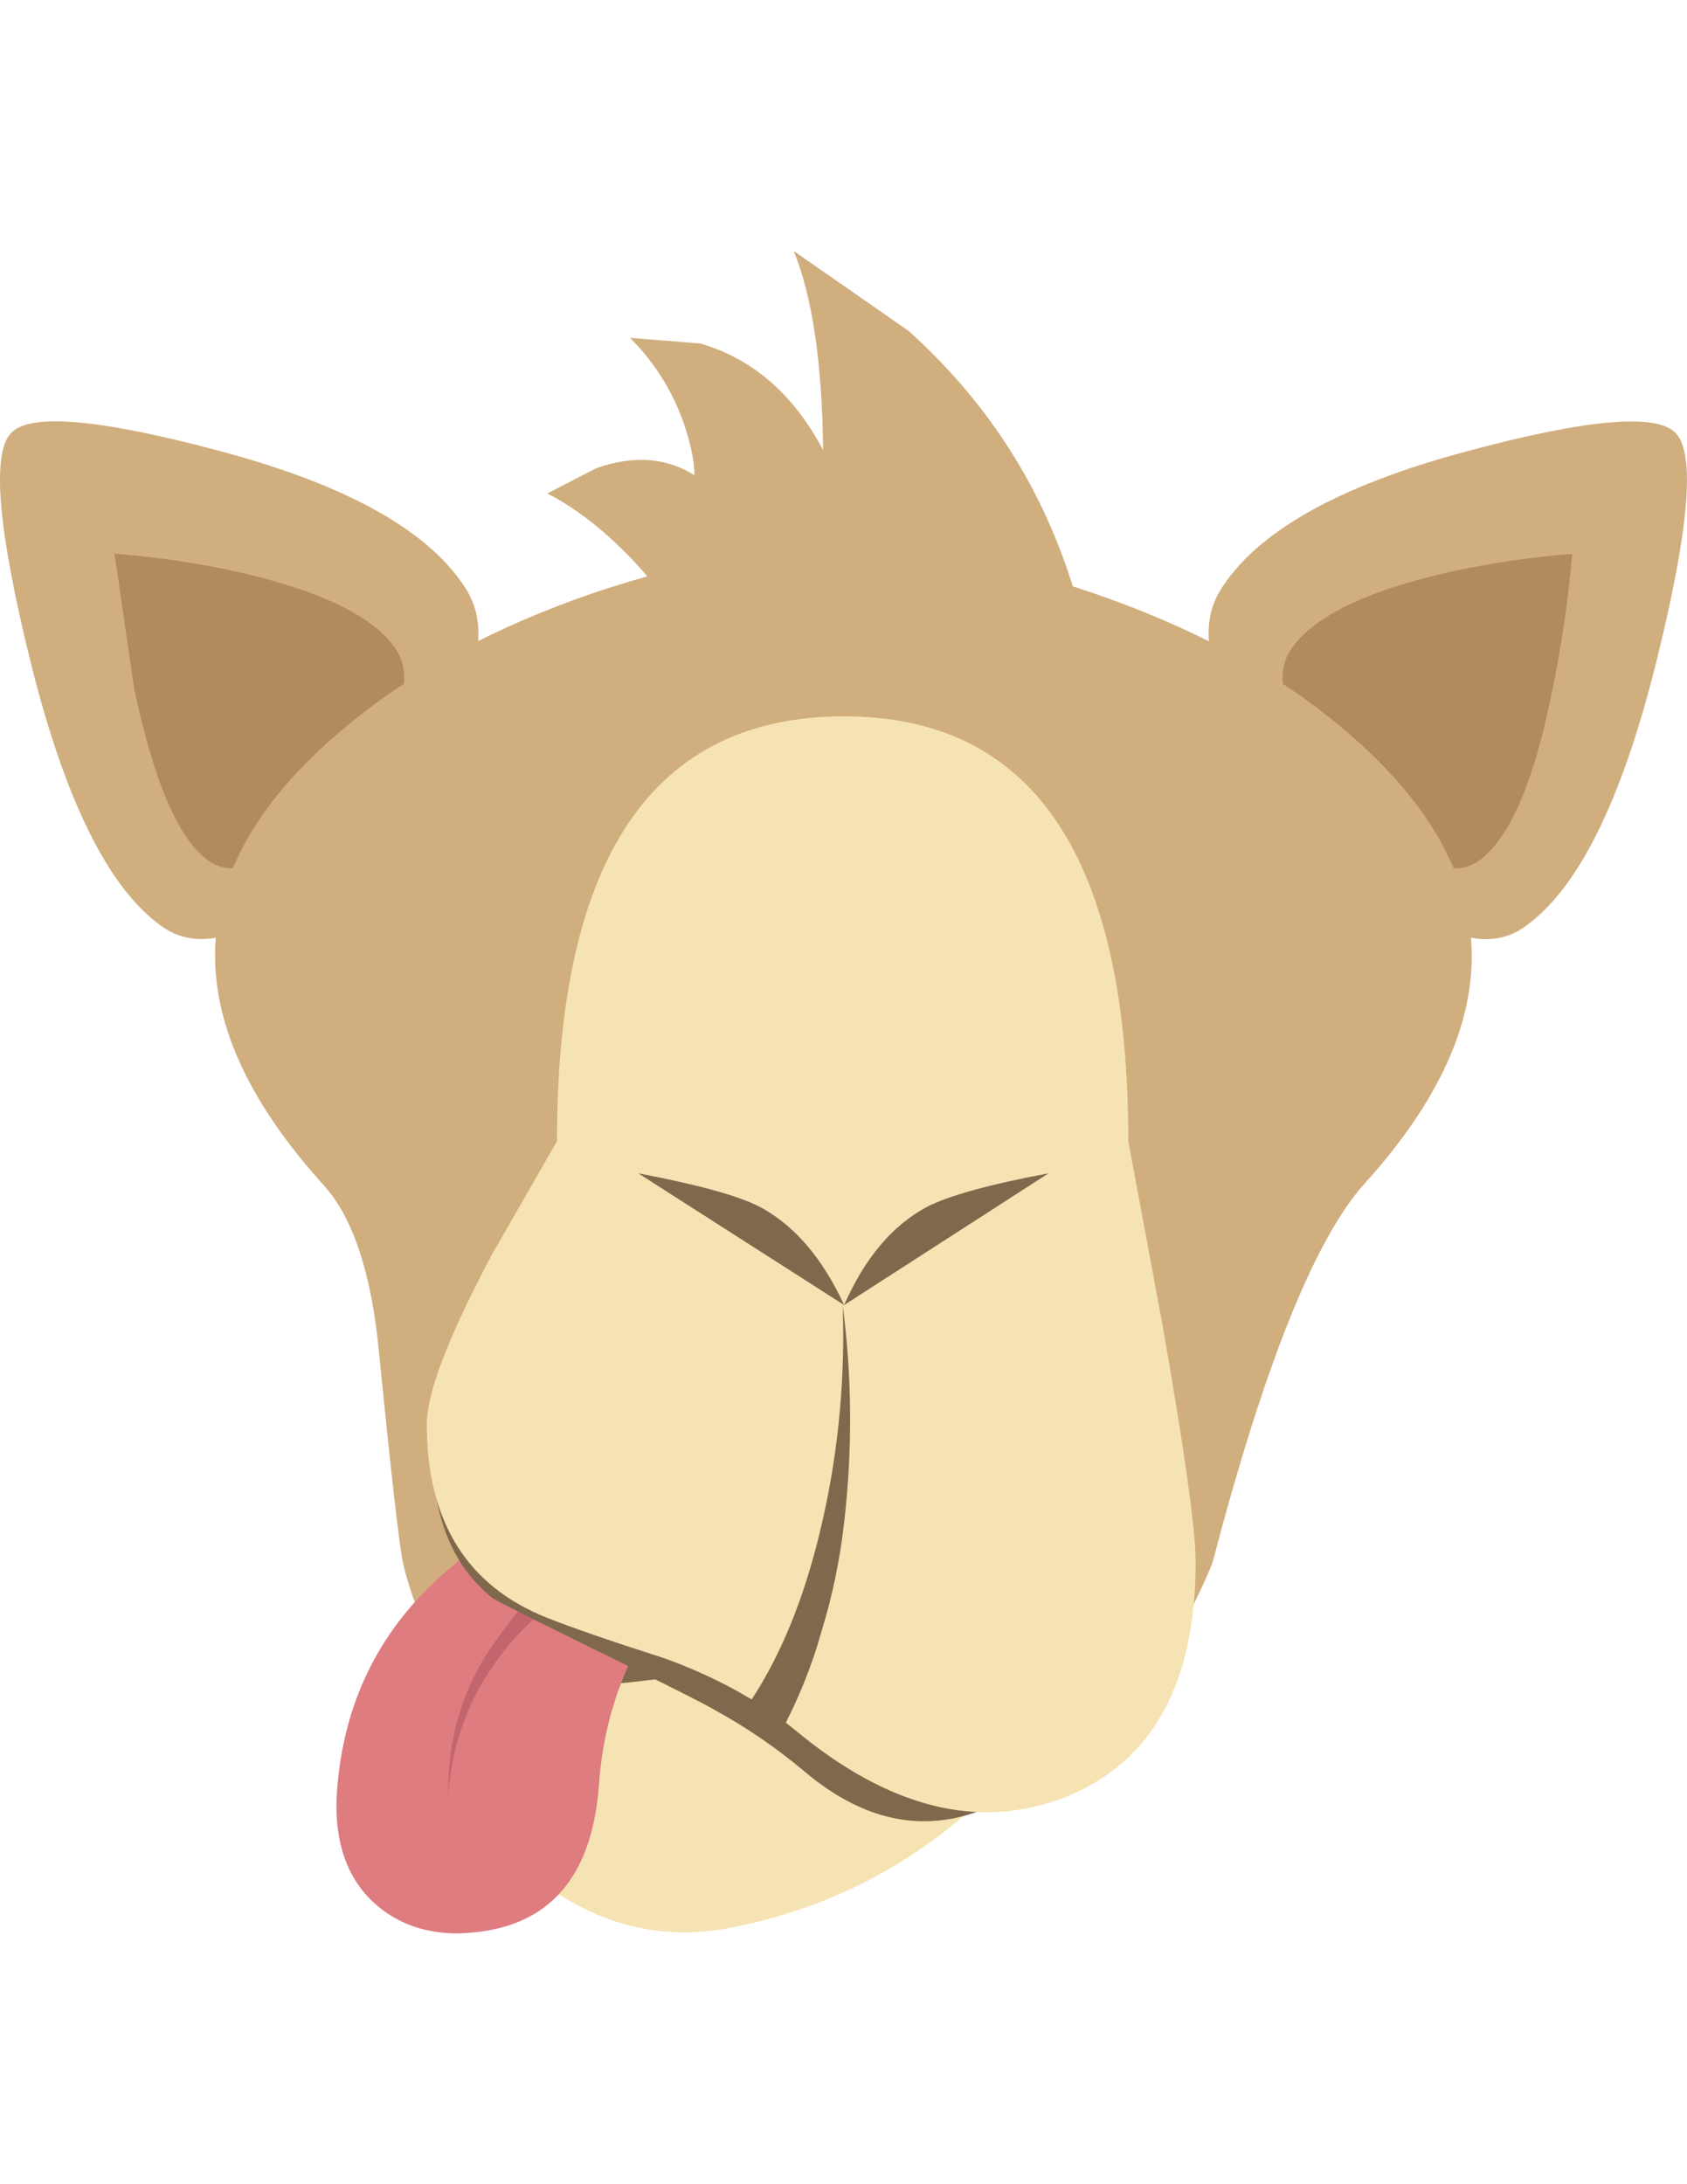 <?xml version="1.0" encoding="iso-8859-1"?>
<!-- Generator: Adobe Illustrator 17.0.0, SVG Export Plug-In . SVG Version: 6.00 Build 0)  -->
<!DOCTYPE svg PUBLIC "-//W3C//DTD SVG 1.0//EN" "http://www.w3.org/TR/2001/REC-SVG-20010904/DTD/svg10.dtd">
<svg version="1.0" id="Layer_1" xmlns="http://www.w3.org/2000/svg" xmlns:xlink="http://www.w3.org/1999/xlink" x="0px" y="0px"
	 width="612px" height="792px" viewBox="0 0 612 792" enable-background="new 0 0 612 792" xml:space="preserve">
<title>emojibodies3_20</title>
<g id="emojibody3Symbol_20_0_Layer0_0_MEMBER_0_FILL">
	<path fill="#D1AE7E" d="M476.93,298.408c33.869,37.31,59.237,49.791,76.171,37.647c19.296-13.561,35.218-45.608,47.767-96.074
		c11.874-47.767,14.236-75.429,7.084-82.85c-6.747-7.421-32.182-5.262-76.171,6.612c-46.755,12.549-76.508,29.483-89.395,50.803
		C431.524,233.167,443.061,261.098,476.93,298.408z"/>
</g>
<g id="emojibody3Symbol_20_0_Layer0_0_MEMBER_1_FILL">
	<path fill="#B18A5D" d="M489.141,288.76c20.982,23.074,36.77,30.833,47.227,23.411c11.2-7.826,20.173-28.606,26.92-62.543
		c3.238-16.125,5.667-32.385,7.084-48.779c-15.045,1.147-29.956,3.373-44.731,6.612c-31.17,7.084-50.466,16.799-57.887,28.944
		C461.007,247.942,468.091,265.349,489.141,288.76z"/>
</g>
<g id="emojibody3Symbol_20_0_Layer0_0_MEMBER_2_FILL">
	<path fill="#D1AE7E" d="M58.832,335.987c17.272,12.212,42.842-0.337,76.711-37.647c33.531-37.242,44.866-65.241,34.071-83.862
		c-12.886-21.32-42.707-38.322-89.395-50.803c-44.056-11.807-69.424-14.033-76.239-6.612c-7.084,7.421-4.723,35.083,7.084,82.85
		C23.614,290.447,39.536,322.426,58.832,335.987z"/>
</g>
<g id="emojibody3Symbol_20_0_Layer0_0_MEMBER_3_FILL">
	<path fill="#B18A5D" d="M75.631,312.104c10.525,7.421,26.245-0.337,47.227-23.411c20.982-23.344,28.067-40.818,21.32-52.355
		c-7.421-12.212-26.785-21.86-57.887-28.944c-14.708-3.238-29.686-5.465-44.731-6.612l7.084,48.779
		C55.796,283.498,64.769,304.345,75.631,312.104z"/>
</g>
<g id="emojibody3Symbol_20_0_Layer0_0_MEMBER_4_FILL">
	<path fill="#D1AE7E" d="M494.674,429.565c55.189-60.654,52.153-116.247-9.108-166.713c-23.681-19.633-53.367-35.556-88.922-47.767
		c-32.857-11.2-62.947-16.799-90.407-16.799s-57.752,5.6-90.947,16.732c-35.556,12.212-65.174,28.134-88.923,47.767
		c-61.261,50.196-64.297,105.722-9.108,166.78c10.862,11.874,17.609,32.385,20.308,61.531c4.385,44.056,7.287,69.289,8.636,75.699
		c14.573,60.991,67.873,91.486,160.034,91.486c64.027,0,108.556-30.495,133.586-91.486
		C458.443,495.616,476.727,449.873,494.674,429.565z"/>
</g>
<g id="emojibody3Symbol_20_0_Layer0_0_MEMBER_5_FILL">
	<path fill="#D1AE7E" d="M253.949,124.543l-25.368-2.024c9.378,9.378,16.395,20.848,20.308,33.531
		c2.024,6.409,3.036,11.874,3.036,16.26c-10.188-6.409-21.994-7.287-35.556-2.564l-17.811,9.176
		c30.158,15.585,58.225,52.22,84.335,109.77c13.224,29.146,23.344,56.605,30.495,82.378c2.024-53.502,15.585-94.86,40.616-124.006
		c12.549-14.573,24.896-23.884,37.107-27.932c-10.862-38.996-31.305-71.988-61.463-99.11l-41.695-29.011
		c6.747,16.597,10.323,40.683,10.66,72.19C287.817,142.827,272.907,130.008,253.949,124.543z"/>
</g>
<g id="emojibody3Symbol_20_0_Layer0_0_MEMBER_6_FILL">
	<path fill="#7F684C" d="M316.424,615.574c0-10.862-6.949-20.173-20.848-27.932c-13.898-7.759-30.63-11.672-50.263-11.672
		s-36.433,3.913-50.263,11.672s-20.848,17.137-20.848,27.932c0,10.862,6.949,20.173,20.848,27.932s30.63,11.672,50.263,11.672
		s36.433-3.711,50.263-11.2C309.475,636.219,316.424,626.773,316.424,615.574z"/>
</g>
<g id="emojibody3Symbol_20_0_Layer0_0_MEMBER_7_FILL">
	<path fill="#F6E3B3" d="M347.391,660.305c22.669-18.958,34.071-36.905,34.071-53.907c0-12.886-19.633-16.125-58.899-9.648
		c-62.003,9.513-97.558,14.236-106.667,14.236c-21.994,0-41.155-4.723-57.415-14.236c-4.385-2.699-6.949-3.913-7.624-3.576
		c-1.012,1.012-1.552,5.397-1.552,13.224c0,20.713,10.997,42.032,32.992,64.027c25.368,25.098,53.165,34.543,83.323,28.471
		C296.453,692.824,323.71,679.938,347.391,660.305z"/>
</g>
<g id="emojibody3Symbol_20_0_Layer0_0_MEMBER_8_MEMBER_0_FILL">
	<path fill="#DE7C80" d="M279.316,547.971c-1.687,0.337-12.684,0.54-32.992,0.54c-20.645,0.337-34.678,0.337-42.167,0
		c-12.212-0.337-27.122,7.489-44.731,23.411c-22.332,20.308-34.746,45.945-37.107,76.778c-1.349,16.934,2.564,30.158,11.672,39.671
		c8.433,8.501,19.161,12.684,31.98,12.684c31.507-0.675,48.577-18.486,51.275-53.367c2.024-29.821,13.021-55.391,32.992-76.778
		L279.316,547.971z"/>
</g>
<g id="emojibody3Symbol_20_0_Layer0_0_MEMBER_8_MEMBER_1_FILL">
	<path fill="#C3656D" d="M231.077,557.619l-6.544-7.624c-4.723,4.723-12.347,11.537-22.872,20.308
		c-9.176,8.501-16.125,16.26-20.848,23.411c-6.409,8.366-11.2,17.879-14.236,27.932c-2.699,8.501-4.048,18.621-4.048,30.495
		c0.54-10.323,2.766-20.443,6.612-30.023c3.036-8.164,8.164-16.597,15.248-25.435c5.06-6.072,12.549-13.021,22.332-20.848
		L231.077,557.619z"/>
</g>
<g id="emojibody3Symbol_20_0_Layer0_0_MEMBER_9_MEMBER_0_FILL">
	<path fill="#7F684C" d="M178.722,579.479c2.024,1.349,18.284,9.513,48.779,24.423c17.946,8.838,28.606,14.236,31.98,16.26
		c11.335,6.207,22.062,13.561,31.98,21.86c27.122,23.074,54.851,24.423,83.323,4.048c28.471-19.97,42.64-52.153,42.64-96.546
		l-260.56-23.884C156.93,549.995,164.149,567.942,178.722,579.479z"/>
</g>
<g id="emojibody3Symbol_20_0_Layer0_0_MEMBER_9_MEMBER_1_FILL">
	<path fill="#F6E3B3" d="M433.75,566.255c0-11.537-4.048-40.481-12.212-86.898l-12.212-65.579
		c0-102.686-34.341-154.029-103.091-154.029c-69.424,0-104.17,51.343-104.17,154.029l-23.344,40.683
		c-15.922,29.821-23.884,50.466-23.884,62.003c0,35.218,14.573,58.63,43.652,70.167c8.433,3.373,22.669,8.299,42.64,14.708
		c18.621,6.747,34.341,15.45,47.227,25.908c34.206,28.471,66.861,36.568,98.031,24.423
		C417.963,639.12,433.75,610.649,433.75,566.255z"/>
</g>
<g id="emojibody3Symbol_20_0_Layer0_0_MEMBER_9_MEMBER_2_MEMBER_0_FILL">
	<path fill="#7F684C" d="M336.192,437.661c-12.549,6.747-22.534,18.621-29.956,35.556l74.147-47.767
		C358.726,429.498,344.018,433.613,336.192,437.661 M306.236,473.217c-7.826-16.934-17.946-28.809-30.495-35.556
		c-7.759-4.048-22.534-8.096-44.191-12.212L306.236,473.217z"/>
</g>
<g id="emojibody3Symbol_20_0_Layer0_0_MEMBER_9_MEMBER_3_FILL">
	<path fill="#7F684C" d="M306.236,552.019c3.036-26.177,2.901-52.625-0.54-78.802c0.945,25.975-1.417,51.95-7.084,77.251
		c-6.409,28.809-16.057,52.153-28.944,70.167l13.224,8.164c6.477-11.942,11.604-24.558,15.248-37.647
		C302.053,578.399,304.752,565.31,306.236,552.019z"/>
</g>
</svg>

